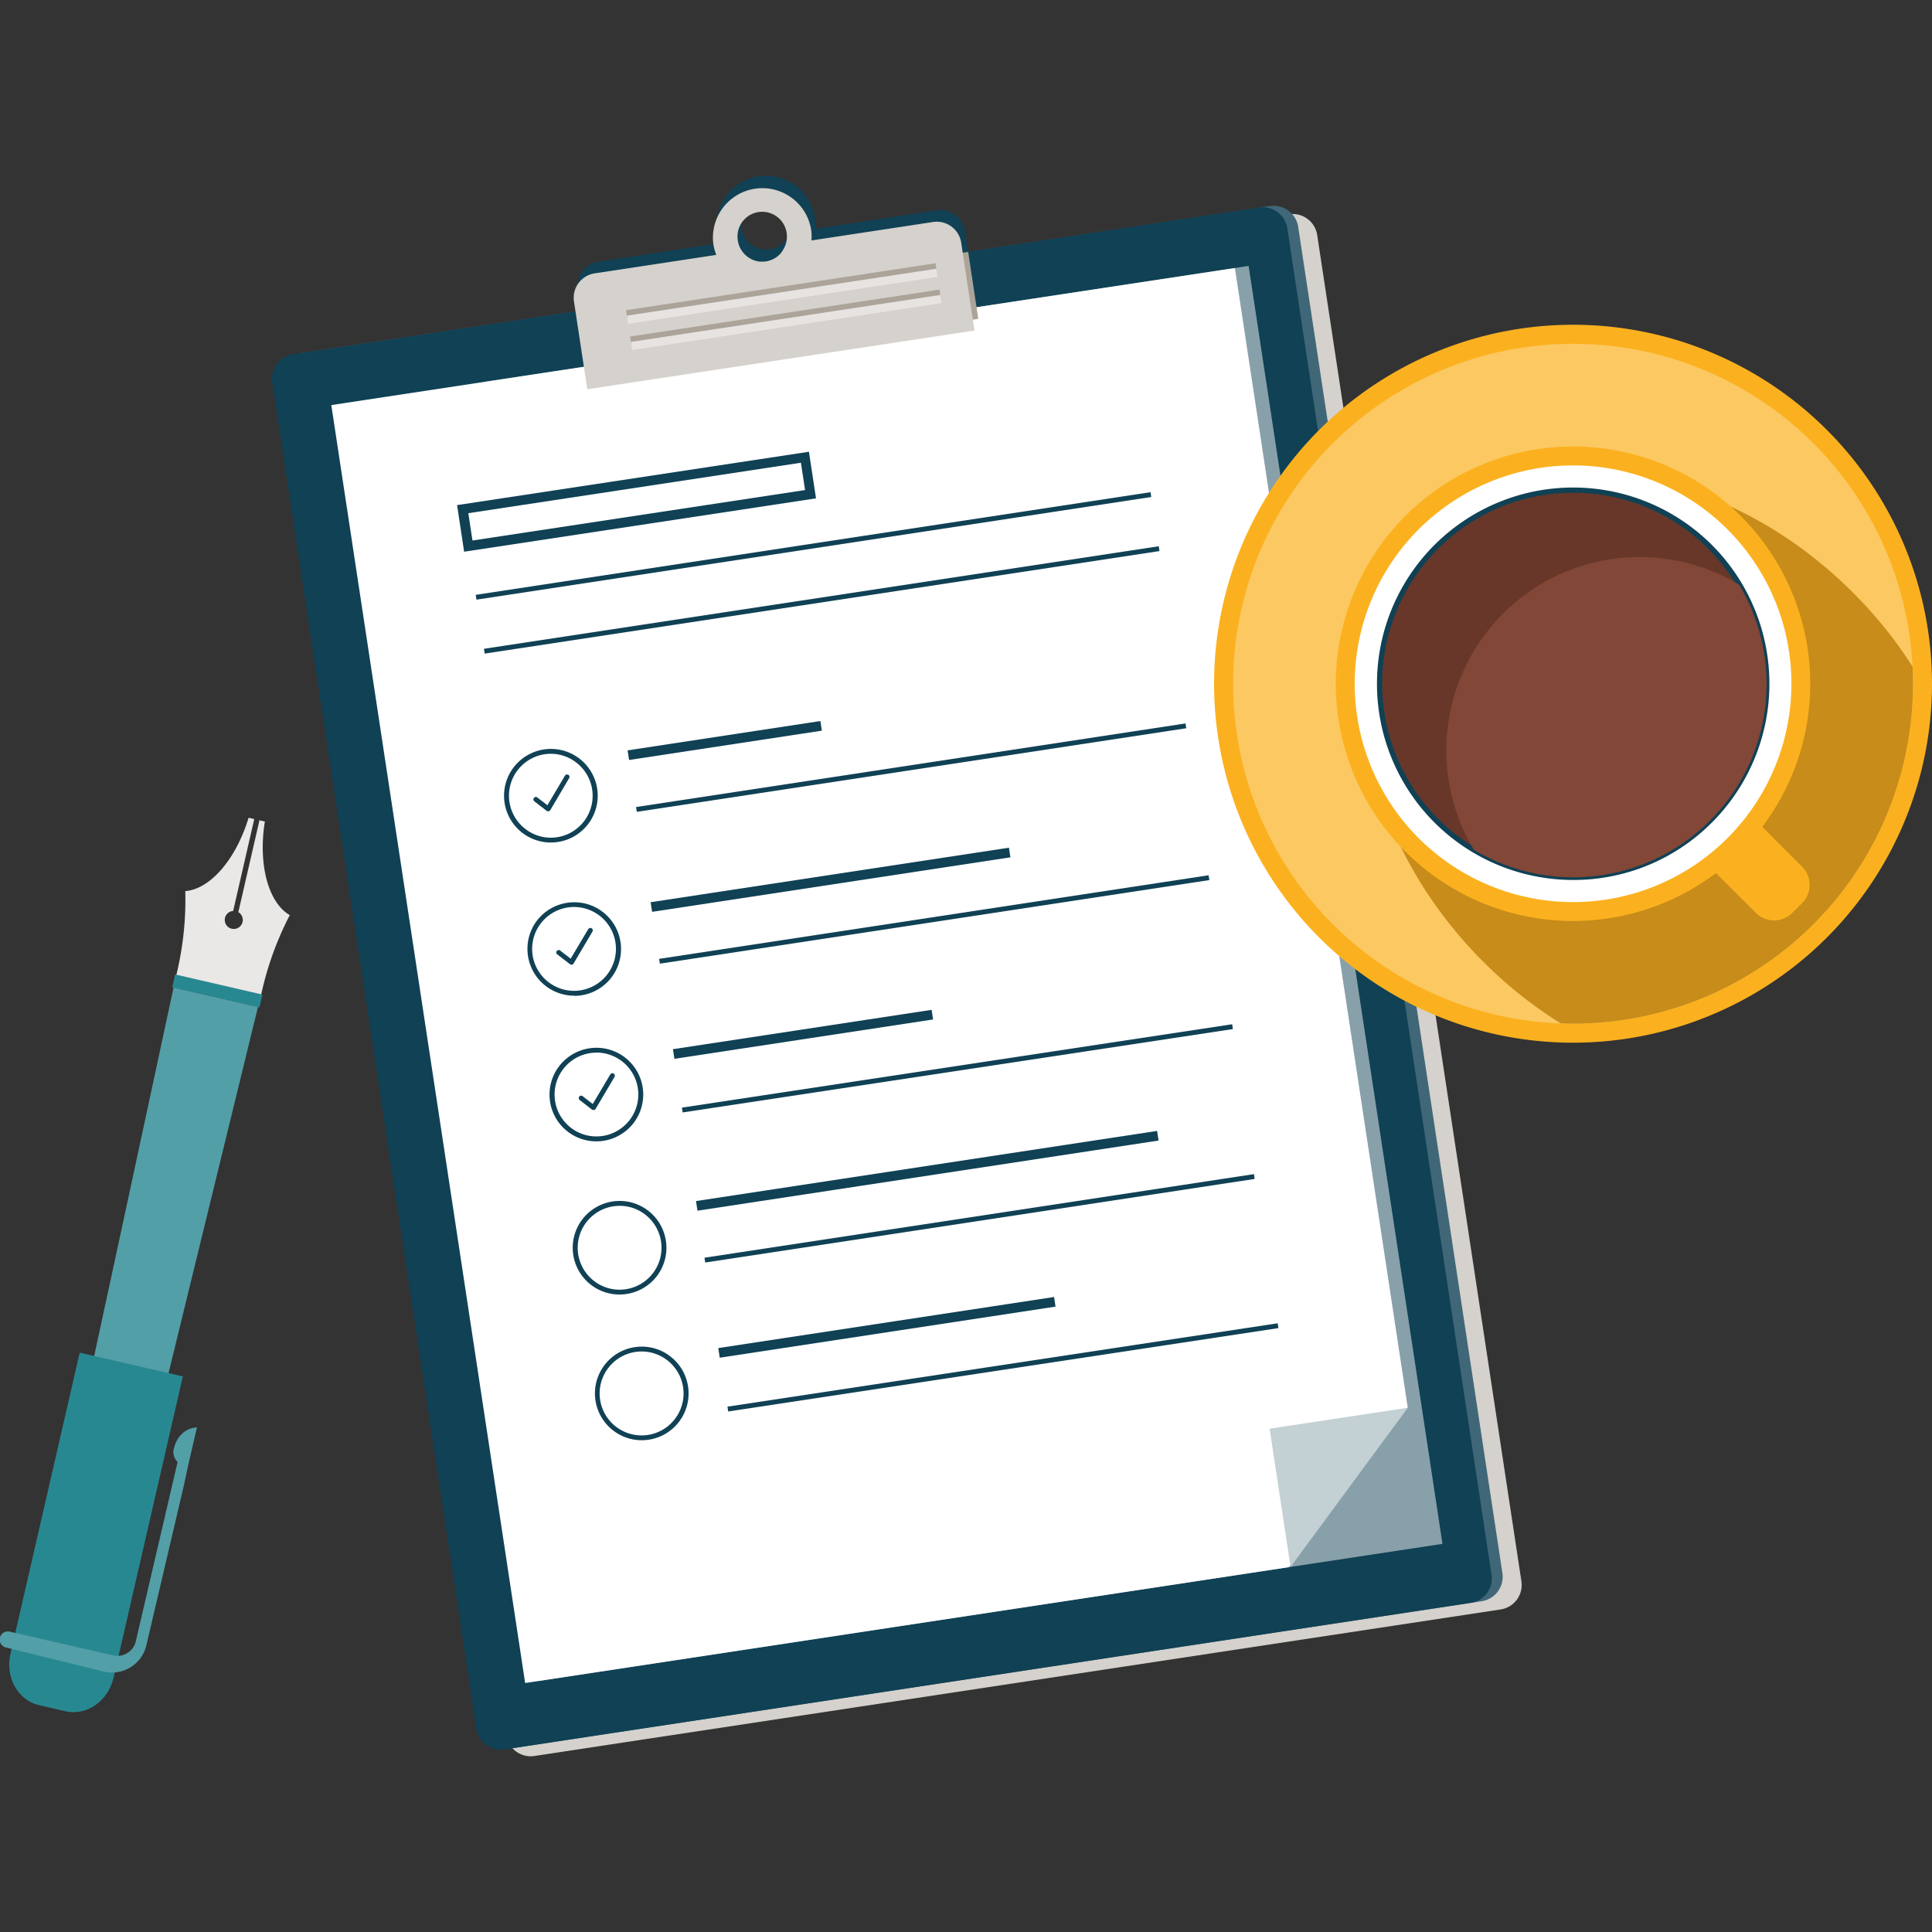 <svg xmlns="http://www.w3.org/2000/svg" viewBox="0 0 512 512"><rect x="0" y="0" width="512" height="512" fill="#333333" stroke="none"/><defs><style>.cls-1{fill:#104155;}.cls-2{fill:#d5d1cc;}.cls-3{fill:#406777;}.cls-4{fill:#88a0aa;}.cls-5{fill:#fff;}.cls-6{fill:#c3d0d4;}.cls-7{fill:#aca399;}.cls-8{fill:#e6e3e1;}.cls-9{fill:#eae8e6;}.cls-10{fill:#539fa7;}.cls-11{fill:#288891;}.cls-12{fill:#fbb11f;}.cls-13{fill:#fcc862;}.cls-14{fill:#c78c19;}.cls-15{fill:#683729;}.cls-16{fill:#824737;}.cls-17{fill:none;}</style></defs><title>no-cost-benefit-review-icon</title><g id="Layer_2" data-name="Layer 2"><g id="Layer_1-2" data-name="Layer 1"><path class="cls-1" d="M248.28,55.74l-32.22,4.88a13.09,13.09,0,1,0-26,1,13.28,13.28,0,0,0,.77,2.83l-32.22,4.88a6.56,6.56,0,0,0-5.5,7.46l3.53,23.26L259.26,84.49l-3.53-23.25A6.55,6.55,0,0,0,248.28,55.74Zm-51.75,4.91a6.55,6.55,0,1,1,12.68,1h0a6.71,6.71,0,0,1-.76,1.6h0a6,6,0,0,1-.45.58,3.33,3.33,0,0,1-.25.28,6.25,6.25,0,0,1-.44.45,8.87,8.87,0,0,1-.78.59,3.47,3.47,0,0,1-.33.18c-.24.13-.49.26-.73.36l-.33.13a7.32,7.32,0,0,1-1.14.29,6.74,6.74,0,0,1-1.18,0h-.36a7.4,7.4,0,0,1-.8-.13,2.74,2.74,0,0,1-.37-.08,5,5,0,0,1-.92-.33,5.77,5.77,0,0,1-.55-.29l-.32-.2a4.45,4.45,0,0,1-.61-.43h0a6.52,6.52,0,0,1-1.2-1.31h0A6.45,6.45,0,0,1,196.53,60.65Z"/><path class="cls-2" d="M403.19,419.06a6.56,6.56,0,0,1-5.49,7.46L141.62,465.36a6.55,6.55,0,0,1-7.45-5.5L80,103.09a6.57,6.57,0,0,1,5.5-7.46L341.61,56.79a6.55,6.55,0,0,1,7.46,5.49Z"/><path class="cls-3" d="M398.15,416.88a6.54,6.54,0,0,1-5.49,7.46L136.59,463.18a6.55,6.55,0,0,1-7.46-5.49L75,100.92a6.54,6.54,0,0,1,5.49-7.46L336.58,54.61a6.55,6.55,0,0,1,7.45,5.5Z"/><path class="cls-1" d="M395.27,417.31a6.54,6.54,0,0,1-5.48,7.46L133.71,463.62a6.56,6.56,0,0,1-7.46-5.5L72.14,101.35a6.54,6.54,0,0,1,5.48-7.46L333.7,55a6.55,6.55,0,0,1,7.45,5.5Z"/><polygon class="cls-4" points="142.81 445.46 382.27 409.14 330.9 70.47 128.47 101.18 97.01 143.51 142.81 445.46"/><polygon class="cls-5" points="327.26 71.03 87.8 107.35 139.17 446.02 341.6 415.31 373.06 372.98 327.26 71.03"/><rect class="cls-1" x="166.21" y="194.96" width="51.68" height="2.58" transform="translate(-27.32 31.11) rotate(-8.65)"/><rect class="cls-1" x="167.84" y="202.77" width="147.29" height="1.29" transform="translate(-27.86 38.65) rotate(-8.65)"/><rect class="cls-1" x="172.06" y="231.87" width="96.05" height="2.58" transform="translate(-32.55 35.74) rotate(-8.65)"/><rect class="cls-1" x="173.94" y="243.01" width="147.29" height="1.29" transform="translate(-33.83 40.02) rotate(-8.65)"/><rect class="cls-1" x="125.14" y="144.02" width="180.89" height="1.29" transform="translate(-19.31 34.08) rotate(-8.65)"/><rect class="cls-1" x="127.32" y="158.35" width="180.88" height="1.29" transform="translate(-21.41 34.51) rotate(-8.64)"/><path class="cls-1" d="M123,146.21l-1.87-12.35,93.25-14.14,1.87,12.35ZM124.11,136l1.1,7.24,88.14-13.37-1.1-7.24Z"/><polygon class="cls-6" points="373.07 373.07 336.46 378.62 342.01 415.25 373.07 373.07"/><path class="cls-1" d="M152.19,263.87a12.41,12.41,0,0,1-10-19.76,12.48,12.48,0,0,1,10-5,12.27,12.27,0,0,1,7.34,2.41,12.4,12.4,0,0,1-7.36,22.39Zm0-23.51a11.15,11.15,0,0,0-9,4.52,11.11,11.11,0,0,0,8.93,17.7,11.11,11.11,0,1,0,0-22.22Z"/><path class="cls-1" d="M146,223.27a12.39,12.39,0,0,1-10-19.75,12.47,12.47,0,0,1,10-5.05,12.4,12.4,0,1,1,0,24.8Zm0-23.51a11.11,11.11,0,0,0-6.59,20.06A11,11,0,0,0,146,222a11.11,11.11,0,0,0,6.61-20A11,11,0,0,0,146.05,199.76Z"/><path class="cls-1" d="M145.25,215a.61.61,0,0,1-.39-.13l-3.25-2.51a.65.65,0,0,1-.11-.91.64.64,0,0,1,.9-.11l2.67,2.06,4.65-7.84a.66.66,0,0,1,.89-.22.63.63,0,0,1,.22.88l-5,8.47a.65.65,0,0,1-.44.3Z"/><rect class="cls-1" x="178.13" y="272.83" width="69.34" height="2.58" transform="translate(-38.8 35.11) rotate(-8.65)"/><rect class="cls-1" x="179.86" y="281.97" width="147.29" height="1.29" transform="matrix(0.99, -0.15, 0.15, 0.99, -39.64, 41.36)"/><rect class="cls-1" x="183.92" y="309" width="123.6" height="2.58" transform="translate(-43.85 40.47) rotate(-8.65)"/><rect class="cls-1" x="185.96" y="322.21" width="147.29" height="1.29" transform="translate(-45.61 42.73) rotate(-8.65)"/><path class="cls-1" d="M164.2,343.06a12.39,12.39,0,0,1-10-19.75,12.47,12.47,0,0,1,10-5.05,12.41,12.41,0,0,1,10,19.76A12.47,12.47,0,0,1,164.2,343.06Zm0-23.5a11.11,11.11,0,0,0-6.59,20.05,11,11,0,0,0,6.57,2.17,11.11,11.11,0,0,0,6.6-20.06A11,11,0,0,0,164.22,319.56Z"/><path class="cls-1" d="M158.05,302.47a12.39,12.39,0,0,1-10-19.75,12.47,12.47,0,0,1,10-5.05,12.4,12.4,0,0,1,10,19.75A12.46,12.46,0,0,1,158.05,302.47Zm0-23.51A11.11,11.11,0,0,0,151.47,299a11,11,0,0,0,6.58,2.16,11.11,11.11,0,0,0,0-22.22Z"/><path class="cls-1" d="M157.26,294.17a.66.66,0,0,1-.4-.13l-3.24-2.52a.65.65,0,0,1-.11-.91.64.64,0,0,1,.9-.11l2.67,2.07,4.65-7.83a.65.65,0,0,1,1.12.66l-5,8.46a.65.65,0,0,1-.44.3Z"/><path class="cls-1" d="M151.42,255.64a.65.65,0,0,1-.4-.14L147.78,253a.65.65,0,1,1,.79-1l2.66,2.06,4.66-7.83a.67.67,0,0,1,.89-.23.64.64,0,0,1,.22.89l-5,8.46a.65.65,0,0,1-.43.31Z"/><rect class="cls-1" x="190.02" y="350.49" width="90.01" height="2.58" transform="translate(-50.22 39.33) rotate(-8.65)"/><rect class="cls-1" x="191.87" y="361.17" width="147.29" height="1.29" transform="matrix(0.99, -0.15, 0.15, 0.99, -51.34, 44)"/><path class="cls-1" d="M170.06,381.67a12.27,12.27,0,0,1-7.34-2.41,12.4,12.4,0,0,1,7.36-22.39,12.28,12.28,0,0,1,7.34,2.42,12.39,12.39,0,0,1-7.36,22.38Zm0-23.51a11.12,11.12,0,1,0,6.57,2.17A11,11,0,0,0,170.08,358.16Z"/><polygon class="cls-7" points="153.94 82.31 156.64 100.06 259.26 84.49 256.58 66.75 153.94 82.31"/><path class="cls-2" d="M247.27,58.83l-32.22,4.89a12.58,12.58,0,0,0-.1-2.93,13.1,13.1,0,0,0-25.9,3.93,13.89,13.89,0,0,0,.77,2.83L157.6,72.44a6.55,6.55,0,0,0-5.49,7.46l3.53,23.25L258.25,87.59l-3.52-23.26A6.55,6.55,0,0,0,247.27,58.83Zm-51.74,4.91a6.55,6.55,0,1,1,12.68,1h0a6.22,6.22,0,0,1-.77,1.6h0A5.11,5.11,0,0,1,207,67c-.08.1-.17.19-.25.28a4.67,4.67,0,0,1-.45.44,4.91,4.91,0,0,1-.77.59l-.33.19a7,7,0,0,1-.73.35l-.34.13a6.8,6.8,0,0,1-1.14.3,6.55,6.55,0,0,1-1.17.05l-.36,0c-.27,0-.53-.07-.8-.12l-.37-.08a7.18,7.18,0,0,1-.92-.33,4.21,4.21,0,0,1-.55-.3l-.33-.19a5,5,0,0,1-.6-.43h0a6.46,6.46,0,0,1-1.2-1.3h0A6.32,6.32,0,0,1,195.53,63.74Z"/><rect class="cls-7" x="166.66" y="82.94" width="82.94" height="2.18" transform="translate(-10.25 32.16) rotate(-8.62)"/><rect class="cls-7" x="165.6" y="75.99" width="82.94" height="2.18" transform="translate(-9.22 31.93) rotate(-8.63)"/><polygon class="cls-8" points="249.51 80.33 167.51 92.77 167.18 90.61 249.18 78.17 249.51 80.33"/><polygon class="cls-8" points="248.46 73.37 166.46 85.81 166.13 83.65 248.13 71.22 248.46 73.37"/><path class="cls-9" d="M76.79,242.52c-5.7-3.33-8.42-13.41-6.6-24.81l-1.46-.34,0,.15-5.57,24.21a2.39,2.39,0,1,1-1.37-.32l5.56-24.21,0-.15-1.47-.33c-3.35,11.05-10.2,18.93-16.78,19.43a82.25,82.25,0,0,1-.65,12.94,83.31,83.31,0,0,1-2.59,12.58,72.09,72.09,0,0,1,11.56,1.74,73,73,0,0,1,11.14,3.48,84.87,84.87,0,0,1,8.23-24.37Z"/><path class="cls-10" d="M22.53,370.61c-5,21.53,14.45,26,19.41,4.45Q55.17,321,68.37,266.84L46,261.7C38.12,298.42,30.31,334.6,22.53,370.61Z"/><polygon class="cls-11" points="45.65 261.64 68.76 266.96 69.55 263.57 46.42 258.24 45.65 261.64"/><path class="cls-11" d="M21.12,358.47,2.76,438.34c-1.42,6.19,2,12.26,7.58,13.55l7,1.61c5.62,1.29,11.32-2.68,12.75-8.87l18.37-79.87Z"/><path class="cls-10" d="M1.68,436.62,27.59,443a9.35,9.35,0,0,0,11.2-7l10-42.6,1-4.75,2.41-10.4c-3.51.3-5.47,2.81-6.13,5.69a3.52,3.52,0,0,0,1,3.48L36,434.92a5,5,0,0,1-6,3.78L2.65,432.42a2.16,2.16,0,1,0-1,4.2Z"/><path class="cls-12" d="M484.14,248.46a95.13,95.13,0,1,1,0-134.53A95.13,95.13,0,0,1,484.14,248.46Z"/><circle class="cls-13" cx="416.88" cy="181.2" r="90.09"/><path class="cls-14" d="M506.83,176.63A114.36,114.36,0,0,0,491,157c-35.18-35.19-85.63-41.78-112.68-14.74S357.92,219.7,393.1,254.88a115.17,115.17,0,0,0,20.5,16.33,90,90,0,0,0,93.23-94.58Z"/><path class="cls-12" d="M475,241.91a6.86,6.86,0,0,1-9.7,0l-11.41-11.4a6.88,6.88,0,0,1,0-9.72l2.55-2.54a6.87,6.87,0,0,1,9.71,0l11.41,11.41a6.86,6.86,0,0,1,0,9.7Z"/><path class="cls-12" d="M461.33,225.65a62.87,62.87,0,1,1,0-88.9A62.87,62.87,0,0,1,461.33,225.65Z"/><path class="cls-5" d="M457.79,222.11a57.86,57.86,0,1,1,0-81.82A57.84,57.84,0,0,1,457.79,222.11Z"/><path class="cls-15" d="M380.6,144.92a51.3,51.3,0,1,1,0,72.55A51.31,51.31,0,0,1,380.6,144.92Z"/><path class="cls-1" d="M416.88,233.2A52,52,0,1,1,453.65,218,51.66,51.66,0,0,1,416.88,233.2Zm0-102.6a50.6,50.6,0,1,0,35.79,14.82A50.27,50.27,0,0,0,416.87,130.6Z"/><path class="cls-16" d="M390.59,225.2a51.23,51.23,0,0,0,70.28-70.28,51.23,51.23,0,0,0-70.28,70.28Z"/><rect class="cls-17" width="512" height="512"/></g></g></svg>